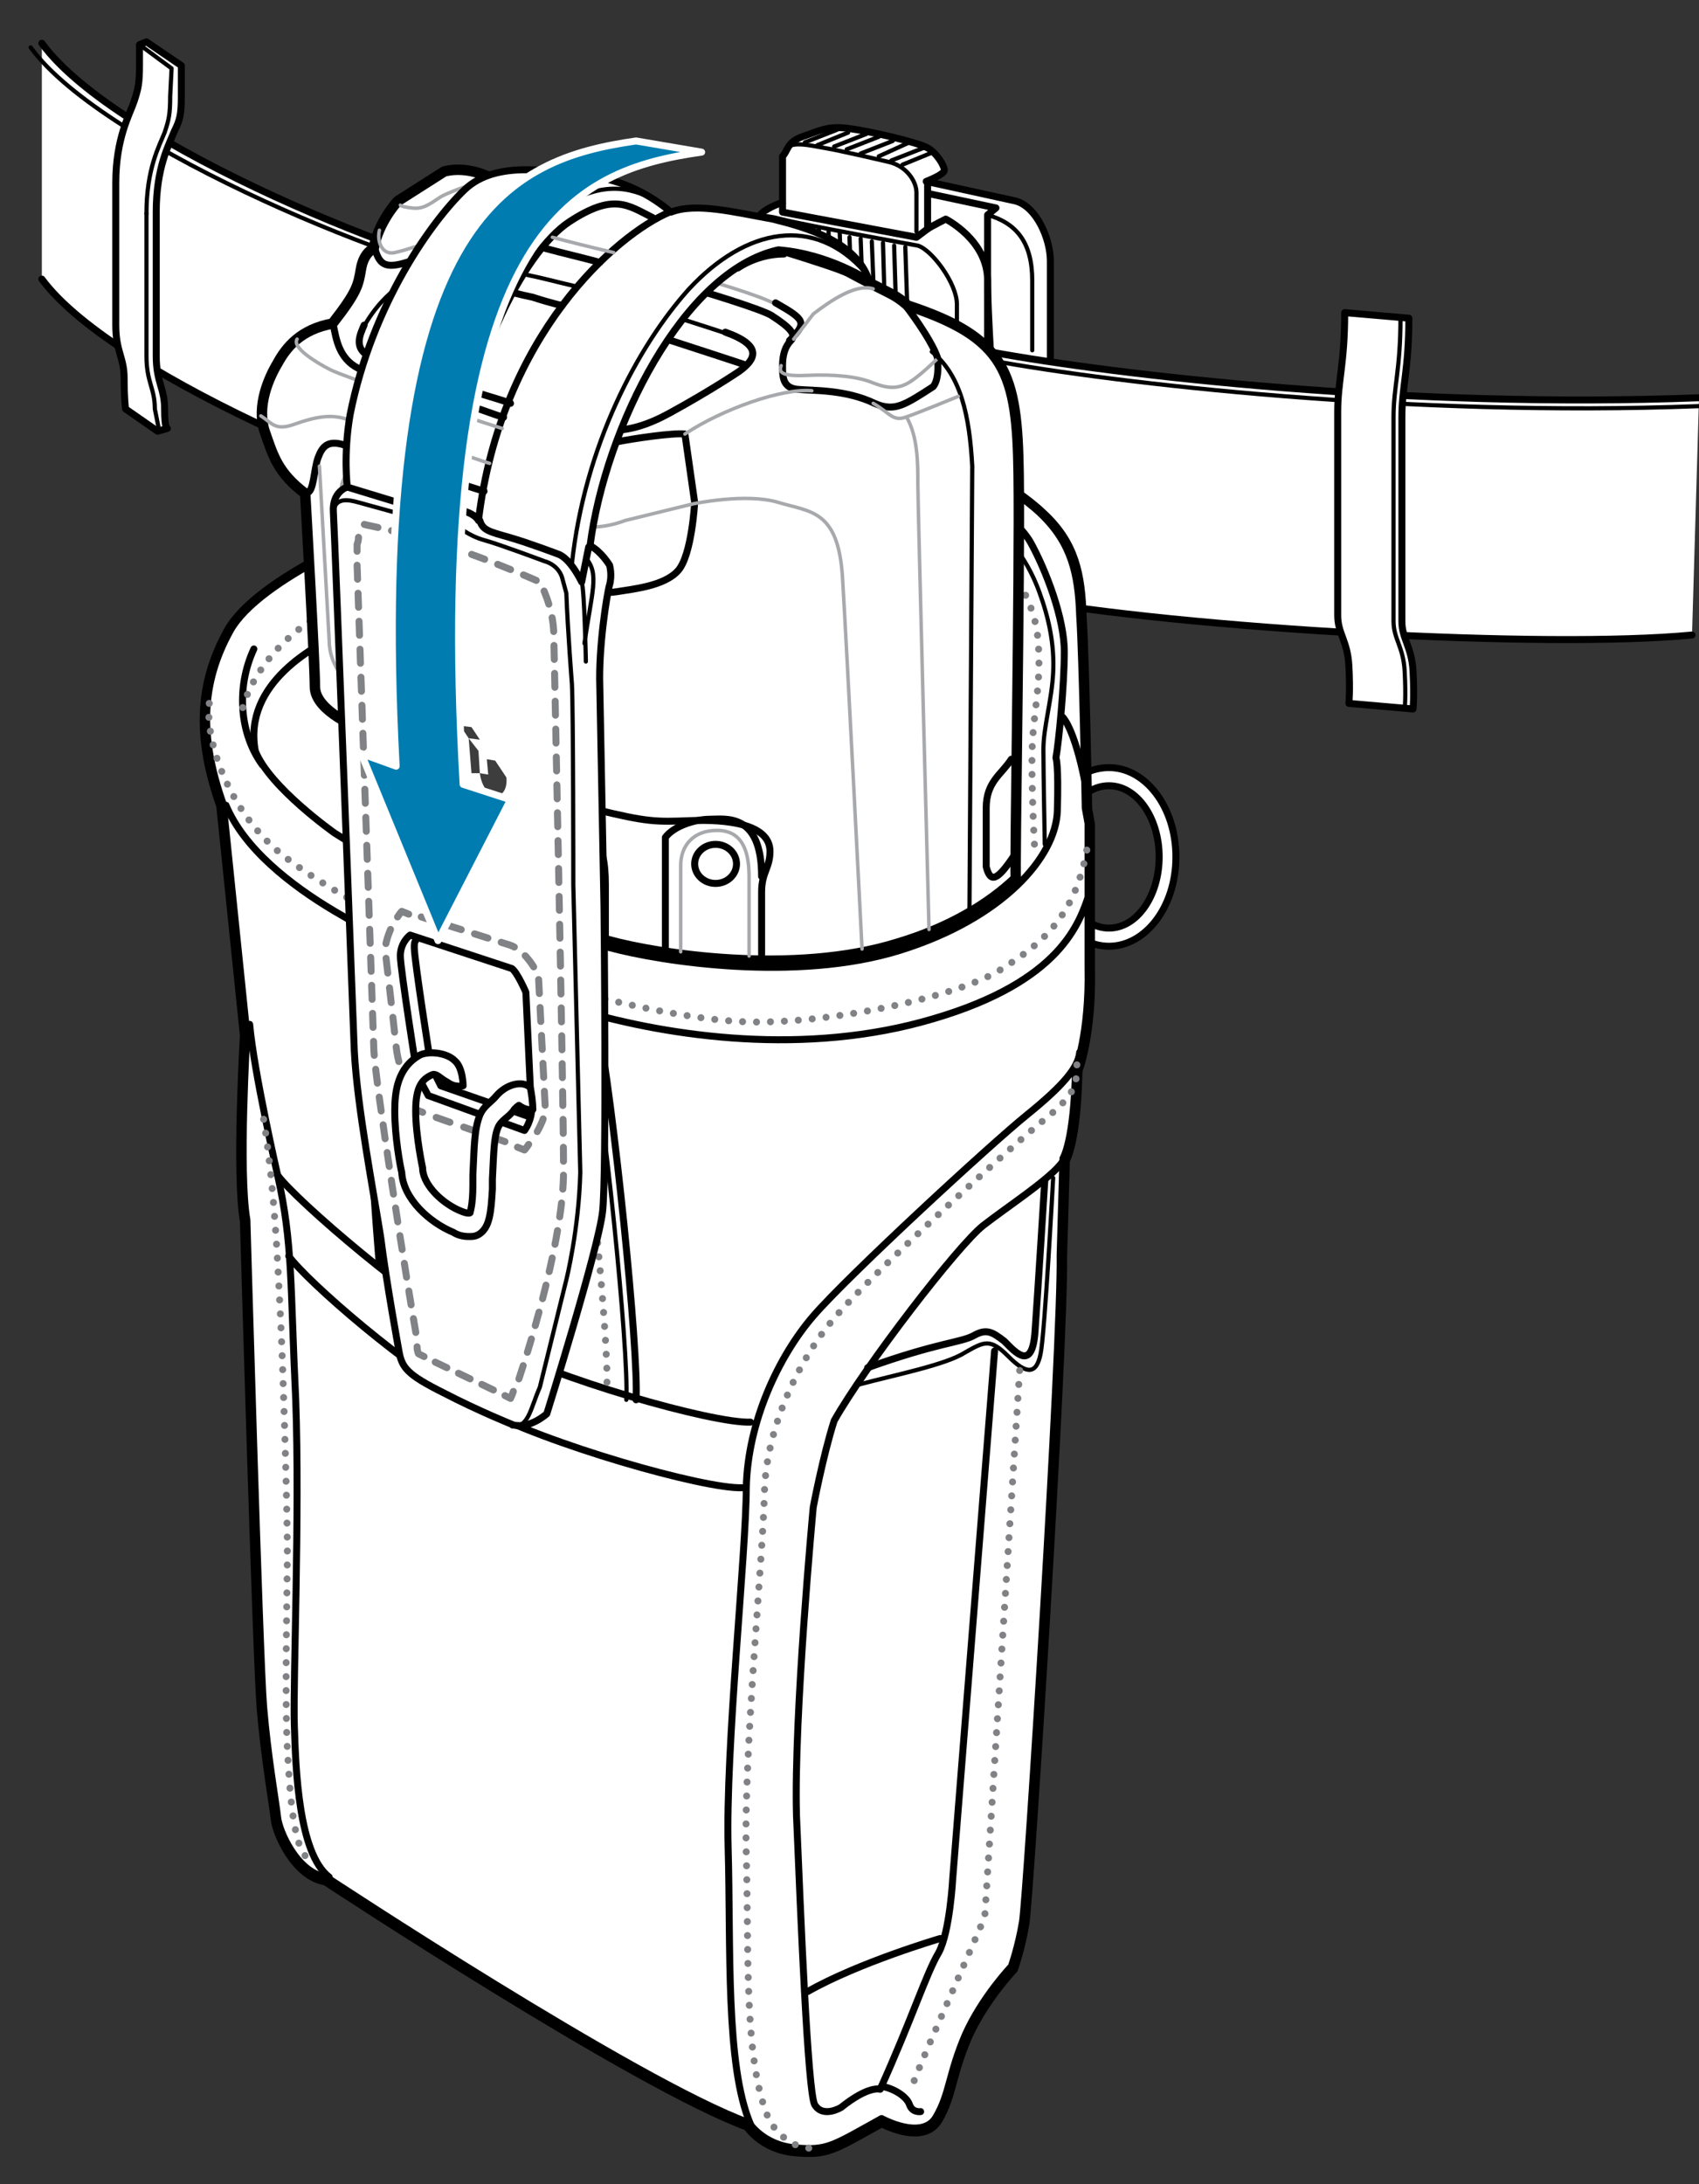 <?xml version="1.0" encoding="UTF-8"?><svg id="Layer_1" xmlns="http://www.w3.org/2000/svg" width="121.8" height="156.5" viewBox="0 0 121.8 156.5"><rect x="0" y="0" width="121.8" height="156.5" fill="#333333" stroke="none"/><defs><style>.cls-1,.cls-2,.cls-3,.cls-4,.cls-5,.cls-6,.cls-7,.cls-8,.cls-9,.cls-10,.cls-11,.cls-12,.cls-13,.cls-14,.cls-15{stroke-linecap:round;stroke-linejoin:round;}.cls-1,.cls-2,.cls-4,.cls-5,.cls-7,.cls-8,.cls-9,.cls-11,.cls-12,.cls-14,.cls-15{stroke-width:.5px;}.cls-1,.cls-6,.cls-10,.cls-13,.cls-14{stroke:#000;}.cls-1,.cls-10{fill:#fff;}.cls-2,.cls-3,.cls-4,.cls-5,.cls-6,.cls-7,.cls-8,.cls-9,.cls-11,.cls-13,.cls-14,.cls-15{fill:none;}.cls-2,.cls-4,.cls-5,.cls-7,.cls-8,.cls-9,.cls-11,.cls-15{stroke:#808285;}.cls-16{fill:#3d3d3d;stroke-width:0px;}.cls-3{stroke:#a7a9ac;stroke-width:.25px;}.cls-4{stroke-dasharray:0 1;}.cls-5{stroke-dasharray:0 0 .999 .999;}.cls-6{stroke-width:.3px;}.cls-7{stroke-dasharray:0 0 1.045 1.045;}.cls-8{stroke-dasharray:0 0 1.002 1.002;}.cls-9{stroke-dasharray:0 0 .925 .925;}.cls-11{stroke-dasharray:0 0 1.065 1.065;}.cls-12{fill:#007cb0;stroke:#fff;}.cls-13{stroke-width:.5px;}.cls-15{stroke-dasharray:0 0 1.004 1.004;}</style></defs><g id="Layer_10"><path class="cls-1" d="M3,3.1c5.3,7.3,27.8,16.3,34.1,17v16.9c-6.3-.8-28.8-9.8-34.1-17"/><path class="cls-6" d="M2.2,3.4c5.3,7.3,27.8,16.3,34.1,17"/><path class="cls-1" d="M12,30.7s-.2.1-.2-1.4-.6-1.9-.6-3.8v-10.3c0-3.2.9-4.8,1.3-5.8.4-.8.5-1.2.5-2.5v-2.2l-2.5-1.7-.5.2v1.5c0,1.3-.1,1.7-.4,2.6-.3.9-1.3,2.6-1.3,5.8v10.2c0,1.9.6,2.3.6,3.8s.1,2.2.1,2.2l2.3,1.6.7-.2Z"/><path class="cls-6" d="M10.5,15.3c0-3.2.9-4.8,1.3-5.8.3-.9.4-1.3.4-2.6l.1-2-2.3-1.7"/><path class="cls-6" d="M10.5,15.3v10.2c0,1.9.6,2.3.6,3.8l.3,1.5"/><path class="cls-14" d="M65.7,22.7c1.9,2.7,6.3,4.6,8.2,2.5"/><path class="cls-1" d="M53.2,19.9c1.2.2,4.3,1.3,4.3,1.3"/></g><g id="Layer_2"><path class="cls-1" d="M53.8,25.7v-8.2c0-1.7.6-2.4,2.3-3v-3.3c.4-.4.3-1,1.4-1.4,1.2-.4,1.8-.8,3.3-.6,1.6.2,5,1,5.7,1.4s1.2,1.3,1.2,1.6-1.3.8-1.3.8l6.4,1.4c1.5.4,2.5,2.7,2.5,4.3v20.2l-19.8-2.5-1.7-10.7Z"/><path class="cls-14" d="M66.5,13.1v3.3c.3-.2,1.3-.7,1.3-.7,0,0,3,1.5,3,4.4,0,1.2.1,3.2.2,5"/><path class="cls-1" d="M121.8,28.5c-20.7.8-41.7-1.6-50.9-3.3.1,2.4.3,4.6.3,4.6l1.3,1.5v11.5c12.5,2.3,38.5,3.7,48.8,2.7"/><path class="cls-6" d="M121.8,29.1c-20.7.8-41.7-1.6-50.9-3.3"/><polyline class="cls-14" points="56.1 14.6 56.1 14.6 56.1 15.2 65.7 17 66.5 16.4"/><polyline class="cls-14" points="66.7 13.9 71.4 14.9 70.8 15.4 70.8 24.6"/><path class="cls-6" d="M56.3,10.7c.4-.6,1.7-.3,2.8-.1,1.2.2,4.6,1,4.6,1,1.3.3,2,1.4,2,2.2v2.8"/><path class="cls-6" d="M53.8,16.2c.5-.7.7-.9,2.2-.5s9.8,1.9,9.8,1.9c1,.3,2.8,2.7,2.8,4.2v9.2l.8,1.2"/><path class="cls-6" d="M70.8,15.4c2.1.6,3.2,2,3.2,4.7v5"/><line class="cls-6" x1="56.6" y1="15.9" x2="56.7" y2="21.8"/><line class="cls-6" x1="57.3" y1="16.1" x2="57.5" y2="22.6"/><line class="cls-6" x1="58" y1="16.2" x2="58.2" y2="23.3"/><line class="cls-6" x1="58.7" y1="16.4" x2="59" y2="24"/><line class="cls-6" x1="59.4" y1="16.6" x2="59.7" y2="24.8"/><line class="cls-6" x1="60.2" y1="16.7" x2="60.5" y2="25.5"/><line class="cls-6" x1="64.9" y1="17.7" x2="65.1" y2="23.7"/><line class="cls-6" x1="64.1" y1="17.6" x2="64.3" y2="24.1"/><line class="cls-6" x1="63.3" y1="17.4" x2="63.5" y2="24.5"/><line class="cls-6" x1="62.5" y1="17.3" x2="62.8" y2="24.9"/><line class="cls-6" x1="61.7" y1="17.1" x2="62" y2="25.3"/><line class="cls-6" x1="60.9" y1="17" x2="61.2" y2="25.7"/><line class="cls-6" x1="64.7" y1="11.8" x2="66.9" y2="10.9"/><line class="cls-6" x1="63.9" y1="11.5" x2="66.2" y2="10.6"/><line class="cls-6" x1="63" y1="11.2" x2="65.2" y2="10.2"/><line class="cls-6" x1="61.7" y1="11" x2="64" y2="10.1"/><line class="cls-6" x1="60.7" y1="10.7" x2="63" y2="9.8"/><line class="cls-6" x1="59.8" y1="10.5" x2="62.1" y2="9.6"/><line class="cls-6" x1="58.6" y1="10.4" x2="60.8" y2="9.5"/><line class="cls-6" x1="57.7" y1="10.2" x2="60" y2="9.3"/><path class="cls-1" d="M101.3,50.8s.1-.8,0-2.7c-.1-1.8-.8-2.3-.8-3.6v-14.6c0-2.2.5-3.4.5-7.1l-4.6-.4c0,3.7-.5,4.9-.5,7.1v14.6c0,1.3.7,1.8.8,3.6.1,1.8,0,2.7,0,2.7l4.6.4Z"/><path class="cls-6" d="M100.7,50.8s.1-.8,0-2.7c-.1-1.8-.8-2.3-.8-3.6v-14.6c0-2.2.5-3.4.5-7.1"/></g><g id="Layer_5"><path class="cls-1" d="M79.5,67.8c-2.6,0-4.8-2.8-4.8-6.4s2.1-6.4,4.8-6.4c2.6,0,4.8,2.8,4.8,6.4s-2.2,6.4-4.8,6.4ZM79.5,56.3c-2,0-3.6,2.3-3.6,5.1s1.6,5.1,3.6,5.1,3.6-2.3,3.6-5.1-1.6-5.1-3.6-5.1Z"/><path class="cls-10" d="M63.3,30.5c4.5,1.9,9.1,4.3,11.3,6.4,2.3,2.1,2.7,4.3,2.8,7.3.2,3,.4,13.8.4,13.8l.2,1.1v10.3c.1,4.8-.9,7.3-.9,7.3-.1,5.2-.9,6.4-.9,6.4l-.2,6.9c.1,6.3-2.4,46-2.7,47.8-.3,1.8-.8,3.2-.8,3.2,0,0-2.1,2.2-3.3,4.9-1.2,2.8-1.1,4.2-2.1,5.9s-3.9.1-3.9.1c-3.6,2-3.9,2.3-6.2,2.1s-3.3-1.8-3.3-1.8c-8-2.9-30.3-17.6-30.3-17.6-2.1-.3-3.4-3.3-3.5-4.3s-.7-4.3-1-7.9-1.2-34.9-1.2-34.9c-.6-3.4,0-13.3,0-13.3l-1.7-16.5c-1.7-4.8-1.6-8.6.5-12.4,2.1-3.8,11.3-7.4,11.3-7.4,4.5-6.8,7.2-13.6,13.3-13.1s22.2,5.7,22.2,5.7Z"/><path class="cls-1" d="M63.3,30.4c4.5,1.9,9.1,4.3,11.3,6.4s2.7,4.3,2.8,7.3c.2,3,.4,13.8.4,13.8l.2,1.1v10.3c.1,4.8-.9,7.3-.9,7.3-.1,5.2-.9,6.4-.9,6.4l-.2,6.9c.1,6.3-2.4,46-2.7,47.8s-.8,3.2-.8,3.2c0,0-2.1,2.2-3.3,4.9-1.2,2.8-1.1,4.2-2.1,5.9s-3.9.1-3.9.1c-3.6,2-3.9,2.3-6.2,2.1s-3.3-1.8-3.3-1.8c-8-2.9-30.3-17.6-30.3-17.6-2.1-.3-3.4-3.3-3.5-4.3s-.7-4.3-1-7.9-1.2-34.9-1.2-34.9c-.6-3.4,0-13.3,0-13.3l-1.7-16.5c-1.7-4.8-1.6-8.6.5-12.4,2.1-3.8,11.3-7.4,11.3-7.4,4.5-6.8,7.2-13.6,13.3-13.1s22.2,5.7,22.2,5.7Z"/><path class="cls-14" d="M18.2,46.5c-1.3,2.8-1,6.1.6,8.3"/><path class="cls-14" d="M64,32.3c4.6,1.7,8.8,4.6,9.9,6.6s2.4,5.4,2.4,7.8-.4,6.5-.6,7.6c0,0,.2.4.1,3.8-.1,3.3-3.9,7.7-11.3,10-7.4,2.3-17.1.8-20.8-.2-3.6-.9-13.4-4.2-19.7-8.2,0,0-4.7-3.3-5.7-5.9-.9-4.9,4.4-7.6,6.3-8.5"/><path class="cls-6" d="M54.4,30.5c7.7,1.8,13.3,3.8,15.8,6s3.6,4,4.3,5.9c.7,1.9,1.1,3.8,1,5.8s-.7,3.9-.7,5.5.1,6.8.1,6.8"/><path class="cls-4" d="M53.4,31.3c6.8,1.9,14.8,4.4,16.7,6.5s4,4.8,4.3,7.9-.3,5.2-.4,7.8.2,7.8.2,7.8"/><path class="cls-4" d="M17.4,50.7c.8-2.8,3.5-6.1,7.9-7.8"/><path class="cls-14" d="M16.2,57.7c1.3,3.1,4.6,5.7,7.8,7.6,4.5,2.7,11.1,5.2,17.6,7.1s16.2,3.3,25.3.6c9.2-2.7,10.5-6.9,11.2-9"/><path class="cls-4" d="M15,50.4c-.3,2.7,1.4,7.8,5.3,10.9,3.9,3.1,12.5,7.3,15.8,8.3s11.3,3.3,17,3.6c5.8.3,15.4-1.7,18.6-3.7s5.5-4,6.3-9.1"/><path class="cls-14" d="M76.2,51.4c1,1.2,1.8,5.4,1.8,6.3"/><path class="cls-14" d="M17.9,73.4c.3,3.4,2,10.8,2,10.8,1.1,4.9.9,7.8,1.3,16.1.3,8.3-.2,20.2-.1,23.3.1,3.2.3,9.2,2.5,10.9"/><path class="cls-14" d="M53.8,152.2c-1.8-4.2-1.4-12.7-1.6-19.8-.2-7.1,1.3-21.2,1.3-25.8.1-4.7,2.3-9.4,4.8-12.3s12.7-12.3,15.3-14.4,3.7-3.4,3.8-4.5"/><path class="cls-4" d="M77.2,76.3c-.1,1.1.3,1.8-2.3,3.9s-12.9,11.5-15.3,14.5c-2.4,2.9-4.7,7.7-4.8,12.3s-1.5,18.8-1.3,25.8c.2,7.1-.2,14.8,1.6,19,.6,1.2,2,2.3,3.3,2.1"/><path class="cls-14" d="M76.2,83.2c-.8,1.2-3.9,3.2-5.7,4.6s-8.5,10.1-10.7,14c-.8,2.5-1.5,6.2-1.5,6.2,0,0-1.4,15-1.2,22.1.3,7.1.8,19.7,1.3,20.7.6,1,1.9.2,1.9.2,2-1.6,2.8-1.3,2.8-1.3,2.3-5.1,3.3-8.3,4.2-9.8.8-1.5,1-5.3,1-5.3l3-37.8"/><path class="cls-14" d="M62.2,98c5-1.8,6.7-1.8,7.6-2.3s1.3-.3,2.2.4c.8.8,2,2.2,2.2-.7.2-2.8.7-10.8.7-10.8"/><path class="cls-6" d="M61.6,99.2c2.6-.7,6.2-1.4,7.6-2.3,1.4-.8,1.8-1,3.1.3,1.3,1.3,2,1.3,2.3-.2.3-1.4.9-12.6.9-12.6"/><path class="cls-4" d="M18.9,80.2c.8,5.1,1,10.2,1.2,14s.5,14.1.5,16.8-.2,10.5,0,14.3.5,7,1.4,7.8"/><path class="cls-14" d="M19.9,84.2c1.3,1.8,9.9,9.2,14.9,11.9s16.3,5.9,19,5.8"/><path class="cls-14" d="M20.7,90c1.3,1.8,8.5,8.1,13.5,10.8s16.3,5.9,19,5.8"/><path class="cls-14" d="M63.2,149.5c.8.1,1.8.7,2,1.3s.8.5.8.5"/><path class="cls-4" d="M73.1,98.2l-2.5,39.1c-.5,1.3-1.3,3-2.2,5.1-.9,2.1-2.9,6.5-3.1,7.4"/><path class="cls-14" d="M57.9,142.7c3.7-2.1,9.5-3.8,9.5-3.8"/><path class="cls-14" d="M42.8,73c1.2,6.2,3,23.8,2.8,27.3"/><path class="cls-6" d="M42.1,73c1.2,6.2,3,23.8,2.8,27.3"/><path class="cls-4" d="M40.7,72.2c1.2,6.2,3,23.8,2.8,27.3"/><path class="cls-1" d="M32.9,77.5c.6,0,2.3.9,2.5,1"/></g><g id="Layer_9"><path class="cls-14" d="M27,67c-1.5,4.7.2,23.7.2,23.7"/><path class="cls-4" d="M28.2,67.3c-1.5,4.7.2,23.7.2,23.7"/></g><g id="Layer_7"><path class="cls-10" d="M72.7,62.9c-1.9,1.8-4.7,3.5-8.4,4.6-7.4,2.3-17.1.8-20.7-.2-3.1-.8-10.7-3.3-16.8-6.5l-.9-8.7s-3.2-1.2-3.2-2.9-.7-13.9-.7-13.9c-2-1.5-2.3-2.7-2.9-4.4-.6-1.8.3-3.8.9-4.8.6-1.1,1.6-2.4,3.9-2.8,1.8-2.3,1.9-2.8,2.1-4s.9-1.4.9-1.4c.3-1.9,1.7-3.4,1.7-3.4l3.3-2.1c1.6-.4,3.1.4,3.1.4l1.1,1.5s10.1.7,13.4,1.7c3.3,1,10.4,3.1,11.3,3.6s2.9,1.5,2.9,1.5c.8.4,1.3.9,1.3.9,7,2.3,7.8,4.7,7.9,12s-.3,28.7-.2,28.9Z"/><path class="cls-1" d="M72.7,62.9c-1.9,1.8-4.7,3.5-8.4,4.6-7.4,2.3-17.1.8-20.7-.2-3.1-.8-10.7-3.3-16.8-6.5l-.9-8.7s-3.2-1.2-3.2-2.9-.7-13.9-.7-13.9c-2-1.5-2.3-2.7-2.9-4.4-.6-1.8.3-3.8.9-4.8.6-1.1,1.6-2.4,3.9-2.8,1.8-2.3,1.9-2.8,2.1-4s.9-1.4.9-1.4c.3-1.9,1.7-3.4,1.7-3.4l3.3-2.1c1.6-.4,3.1.4,3.1.4l1.1,1.5s10.1.7,13.4,1.7c3.3,1,10.4,3.1,11.3,3.6s2.9,1.5,2.9,1.5c.8.4,1.3.9,1.3.9,7,2.3,7.8,4.7,7.9,12s-.3,28.7-.2,28.9Z"/><path class="cls-14" d="M26.9,17.9c.3,1,.7,1.3,1.9,1s5.7-2.1,8.7-1.5,16.3,4.3,17.8,5.2c1.4.9,1.8,1.4,1.4,1.8-.4.4-.6,1-.6,1.8s0,1.6,1.1,1.7,3.4,0,5.5,1c1.1.5,1.8.2,2.4-.1s1.8-1.1,1.8-1.1c.5-.6.3-2.1.3-2.1-.5-1.4-2.2-3.6-2.2-3.6"/><path class="cls-3" d="M27.2,16.5c-.2.8.2,1.8,1.1,1.6.9-.2,2.3-.7,3.3-1,1-.3,3.6-1.1,6.8-.3,3.3.8,15.1,3.8,17.2,5,2.1,1.2,2.3,1.4,1,2.7"/><path class="cls-14" d="M56.6,24.4c1.3-1.3,1.1-1.5-1-2.7"/><path class="cls-3" d="M56,26.2c-.1.3-.3.8,1.8.7s3.7.1,4.7.5,1.7.5,2.5.1,2.2-1.8,2.2-1.8"/><path class="cls-3" d="M35,12.8c-.5.2-2.5.8-3.4,1.3-.9.6-1.3.9-2.1.8s-.8-.2-.8-.2"/><path class="cls-3" d="M62.6,20.7c-1.2-.4-3,.8-4.3,1.8-.6.8-1.4,1.8-1.4,1.8"/><path class="cls-14" d="M28,26.1l3.9-3.7c1.8-1.4,2.3-2.2,6.3-1.1,3.9,1.1,15.1,4.8,15.1,4.8"/><path class="cls-14" d="M26.1,23.3c-.3.7-.8,1.7.5,2.3,1.3.6,13.9,4.6,13.9,4.6,2.5.8,4.4,1.1,7.5-.6s5-3,5-3c1.1-.8,1.8-1.8-1-2.8"/><path class="cls-6" d="M25.8,23.9c.7-1.3,1.5-2.5,3.2-3.7s3.7-2.6,5.3-2.8"/><path class="cls-6" d="M53,24.2s-12.2-4.1-16.4-4.7c-2.5-.3-3.8.2-5.4,1.5-1.7,1.3-4.5,4.6-4.5,4.6"/><path class="cls-14" d="M23.9,23.3c.2,1,.4,2.4,1.8,3.1s14.4,4.8,14.4,4.8c2.5.8,2.4.8,3.9.5s4.3-.7,5.1-.6l.7,4.9s-.2,3.8-1.2,4.9c-1,1.1-3.2,1.3-4.4,1.5-1.3.2-2.3-.3-3-1.6s-1.3-3.5-1.3-3.5c0-.3-.8-.6-.8-.6l-14.1-4.7c-1.5-.6-1.9,0-2.2.8-.3.8-.3,2.5-.8,2.5"/><path class="cls-3" d="M18.7,29.8c.8.5,1,1.1,2.4.6s2.7-.8,3.9-.3c1.3.4,13.3,4.2,13.3,4.2,1.1.4,1.3,2.8,2.9,3.3,1.7.5,3.6-.3,3.6-.3l4.9-1.2s3.8-.8,6.1-.1,4.3.5,4.6,5.4,1.4,26.6,1.4,26.6"/><path class="cls-3" d="M21.3,24.3c-.4.6,1.4,1.7,2.4,2.2s7.3,2.6,7.3,2.6l9.7,3.2c1.3.3,3.3-.6,3.3-.6"/><path class="cls-3" d="M49.1,31.1c2.7-1.8,7-3.3,9.1-3.1"/><path class="cls-14" d="M25.9,52.2l16.8,5.8c3.7.9,4.3.9,6.8.8s5.7.2,5.7,2.2c0,1.2-.6,1.5-.6,2.9v4.5"/><path class="cls-14" d="M47.7,68.2v-8.2c.6-.8,2.1-1.3,3.2-1.3s3.7-.5,3.7,4.1"/><path class="cls-3" d="M22.9,33.4l.7,12.5c0,1.8,1.3,3.4,2.8,3.9,1.4.5,11.9,4.2,11.9,4.2,2.5.8,3.7-.3,3.7-2.2s-.2-10.3-.2-10.3"/><path class="cls-3" d="M25.5,33.8l12.2,3.9c1.1.3,2.7,1.4,2.7,3.8s.4,9.4.4,9.4c-.1,1.1.1,2.5-2.7,1.7s-11-3.8-11-3.8c-1.4-.4-2.6-2-2.6-3.8s-.1-9.2-.1-9.2c0-1.4.4-2.1,1.1-2Z"/><ellipse class="cls-14" cx="51.3" cy="61.9" rx="1.5" ry="1.4"/><path class="cls-3" d="M48.8,68.2v-6.2c0-1.4.9-2.5,2.6-2.5s2.3,1.3,2.3,3.3v5.7"/><path class="cls-6" d="M29.3,62c0-.3-.1-4.6-.1-4.6,0-1.3-.3-2.9,1.8-2.2,2.1.7,9.8,3.8,9.8,3.8,1.6.7,2.7.8,2.7,4.4v4"/><path class="cls-6" d="M69.5,65.1l.2-31.7c-.2-3.6-.8-6.5-2.9-8.2"/><path class="cls-3" d="M62.6,28.9c1.2.7,1.4,1.3,2.3,1s3.8-1.5,3.8-1.5"/><path class="cls-3" d="M65,29.9c.8,1.4.8,3.3.8,4.8,0,1.4.8,31.9.8,31.9"/><path class="cls-14" d="M72.5,54.4c-.7,1.1-1.8,1.6-1.8,3.5v4.2c.3,1.2.8,1,2-.8"/><ellipse class="cls-13" cx="36.611" cy="60.818" rx="1.7" ry="2.7" transform="translate(-20.227 18.29) rotate(-22.148)"/><path class="cls-6" d="M35.9,58.4c-.2.3-.3.7-.3,1.1,0,1.3.8,2.8,1.9,3.2.2.1.4.1.6.1"/><path class="cls-14" d="M33.1,61.8l-2.3-1c-.3-.1-.6-.6-.6-1v-2.6c0-.4.3-.6.6-.5l2.3,1c.3.1.6.6.6,1v2.6c0,.4-.3.6-.6.5Z"/><path class="cls-6" d="M33.8,61l-2.3-1c-.3-.1-.6-.6-.6-1v-2"/></g><g id="Layer_3"><path class="cls-1" d="M48.1,15.2c-1.3-1.1-3.3-2.3-5.9-2.6s-6.6-1.2-8.9,1-6.6,8.1-8.2,16.1c-.5,2.9-.2,5.2-.2,5.2,0,0-1.1.3-1,1.8.1,1.6,1.5,38.6,1.5,38.6.2,4,1.4,10.2,1.9,13.4.4,3.2,1.3,8.1,1.3,8.1.2,1.2.6,1.7,3.2,3,2.5,1.3,5,2.3,5,2.3,1.2.3,2.4-.8,2.4-.8,0,0,3.7-11.8,4-14.5s.1-21.6.1-21.8-.3-15.8-.3-15.8c-.1-2.8.5-6.6.7-7.3s0-1.4,0-1.4c0,0-.6-1-1.4-1.4,1.1-8.5,6.7-19.7,13.5-21.2,3.7.3,6.5,2.2,6.5,2.2-.9-2.8-4.5-3.8-6.9-4.4-2.8-.5-5.5-1.2-7.3-.5Z"/><path class="cls-14" d="M46.8,15.6c-1.8-.9-2.8-1.8-6,.3-3.2,2.1-7.7,10.4-8.3,20.6.8,0,1.6.4,1.8.8,1.6-13.3,9.9-20.5,13.7-22.1"/><path class="cls-6" d="M46.9,14.3c-1.8-.9-3.8-1.4-7,.7-3.2,2.1-8,11.7-8.6,21.9"/><path class="cls-14" d="M52.9,19.2c.9-.6,2.1-1,3.3-1"/><path class="cls-14" d="M24.9,34.9l5.9,1.8c1.3.3,1.7-.1,1.7-.1"/><path class="cls-14" d="M34.4,37.3c.2.7.7.8,2.1,1.2,1.4.4,3.5,1.2,3.5,1.2.9.3,1.7,2,1.7,2l.5-2.5"/><path class="cls-6" d="M41,40.4c.9-8.4,4.7-15.6,8.4-19.7,4.1-4.4,9-5.3,12.6-1.2"/><path class="cls-6" d="M23.9,36.7c.1-1.1,1.1-.9,1.8-.7.7.2,5.1,1.4,5.1,1.4,1,.3,2,.3,2,.3,0,0,.8.7,1.9,1s4.3,1.5,4.3,1.5c1.1.3,1.3,1.2,1.3,1.2l.3,1.1c.1,2.7.4,6.5.4,6.5.1,1.8.1,14.4.1,14.4l.5,20.6c-.1,4.1-1,7.7-1,7.7l-1.9,7.7c-.7,1.6-.8,2.9-2,2.8"/><path class="cls-6" d="M41.7,41.7c.2.5.3,5.7.3,5.7"/><path class="cls-6" d="M41.9,46.1c.5-3.6,1.1-5,.1-6.1"/><path class="cls-2" d="M25.7,38.5c0,.3-.1.5-.1.5v.5"/><path class="cls-15" d="M25.6,40.5l1.2,34.7c.1,2.4,2.4,16.9,3.1,20.8"/><path class="cls-2" d="M29.9,96.5c0,.3.1.5.1.5l.4.2"/><line class="cls-9" x1="31.2" y1="97.6" x2="35.8" y2="99.8"/><path class="cls-2" d="M36.2,100l.4.2s.1-.2.2-.5"/><path class="cls-5" d="M37.2,98.8c1-3,3.2-10.3,3.2-14.9,0-6-.7-38.4-.7-38.4,0-2-1-3.8-1-3.8,0,0-3.6-1.6-6.4-2.5-2.7-.9-6.1-1.6-6.1-1.6-.2-.1-.3.1-.4.4"/><path class="cls-14" d="M29.4,67l7.3,2.4c.4.3,1,1.7,1,1.7l.4,8.6c-.1.8-.5,1.3-.5,1.3l-6.9-2.5-.8-1.5s-1.2-7.6-1.2-8.5c0-1,.7-1.5.7-1.5Z"/><path class="cls-14" d="M37.9,80l-6.3-2.2-.7-1.4s-1.2-7.6-1.2-8.5c0-.2,0-.4.1-.5"/><path class="cls-2" d="M28.5,65.7c.2-.3.3-.4.3-.4l.5.2"/><path class="cls-8" d="M30.2,65.7l6.3,2c1.3.4,2.1,2.2,2.1,2.2l.5,9.7c-.1.6-.5,1.4-.9,2"/><path class="cls-2" d="M37.9,82c-.2.3-.3.4-.3.4l-.5-.2"/><line class="cls-7" x1="36.2" y1="81.8" x2="30.8" y2="79.9"/><path class="cls-2" d="M30.3,79.7l-.5-.2s-.1-.2-.2-.5"/><path class="cls-11" d="M29.2,78.1c-.3-.9-.7-2.1-.8-3.1-.2-1.9-.8-7-.8-7,.1-.8.4-1.4.6-1.9"/><polygon class="cls-16" points="34.3 53.8 33.6 52.9 33.8 55.4 34.4 55.4 34.3 53.8"/><path class="cls-16" d="M31.8,50.9l1.4.2-.6-.9h0l-.7-.1c.5,0,.8-.6.7-1.3-.1-.8-.5-1.5-1.1-1.6l.2,2.8h0l-1.8-2.6c-.1.1-.2.1-.2.2-.1.1-.2.2-.2.2l1.7,2.4.4,4.9,1.3,1.9-.1-1.2-.7-.8-.3-4.1Z"/><polygon class="cls-16" points="32.3 51 32.7 55.2 33.2 55.3 33 52 32.3 51"/><polygon class="cls-16" points="34.4 53 33.8 52.1 33 52 33.6 52.9 34.4 53"/><path class="cls-16" d="M30.9,54.4h0l-.3-3.7-1.5-2.2c-.1.2-.2.4-.3.7l1.2,1.8.1,1.2h0l-1.4-2.2v1.1s2.1,3.1,2.2,3.3Z"/><polygon class="cls-16" points="28.8 52.3 28.9 53.5 33 59.6 32.9 58.4 28.8 52.3"/><path class="cls-16" d="M35.5,54.5l-.6-.1.1,1.1-.6-.1c.1.8.5,1.5,1.1,1.6.5.1.9-.5.8-1.3l-.8-1.2Z"/></g><g id="Layer_11"><path class="cls-14" d="M39.1,17.8c1.1.3,2.4.6,3.9,1"/><path class="cls-3" d="M39.6,17c1.1.3,2.7.7,4.4,1.1"/><path class="cls-14" d="M36.9,21c.4.1.8.2,1.3.3.6.2,1.3.4,2.1.6"/><path class="cls-14" d="M34.1,28.1c.9.3,1.7.5,2.5.8"/><path class="cls-6" d="M41.2,20.5c-1.3-.3-2.4-.6-3.4-.8"/><line class="cls-14" x1="34.7" y1="35.2" x2="32.8" y2="34.6"/><path class="cls-14" d="M34,29.2c.7.2,1.4.5,2.1.7"/><path class="cls-3" d="M32.9,32.5c.8.2,1.5.5,2.2.7"/><line class="cls-3" x1="33.5" y1="29.9" x2="36" y2="30.7"/></g><g id="Layer_4"><path class="cls-1" d="M36.8,79.6c-.4.5-.9.7-1.1,1.2-.3.7-.3,1.8-.4,3.7v.7c-.1,1.7-.2,2.7-.9,3.2-.3.2-.5.2-.8.2-.4,0-.8-.1-1.1-.3-1.7-.7-3.6-2.4-3.7-4.3-.1-.4-.5-2.5-.5-4.4,0-1.4.2-3.1,1.8-4,.6-.3,1.9-.2,2.5.4.6.5.6,1.8.6,1.8-.6.1-.9-.1-1.2-.3-.4-.2-.7-.6-1-.5-.7.3-1.2.8-1.2,2.6s.5,4.1.5,4.1v.1c.1,1.2,1.5,2.5,2.8,3,.5.2.6.1.6.1,0-.1.2-.5.2-2v-.7c.1-2.1.1-3.3.5-4.3.3-.7.8-.9,1.2-1.4.7-.8,1.8-1.1,2.4-.6.1.3.2,1.2.2,1.6-.5.1-1-.3-1-.3,0,0-.3.2-.4.4Z"/><path class="cls-12" d="M50.3,10.9l-4.7-.8c-9,1.3-19.3,5.2-17.2,44.8l-2.5-.9,5.5,13.4,5.2-10.1-3.4-1.1c-2.3-40.1,8-44,17.1-45.3Z"/></g></svg>